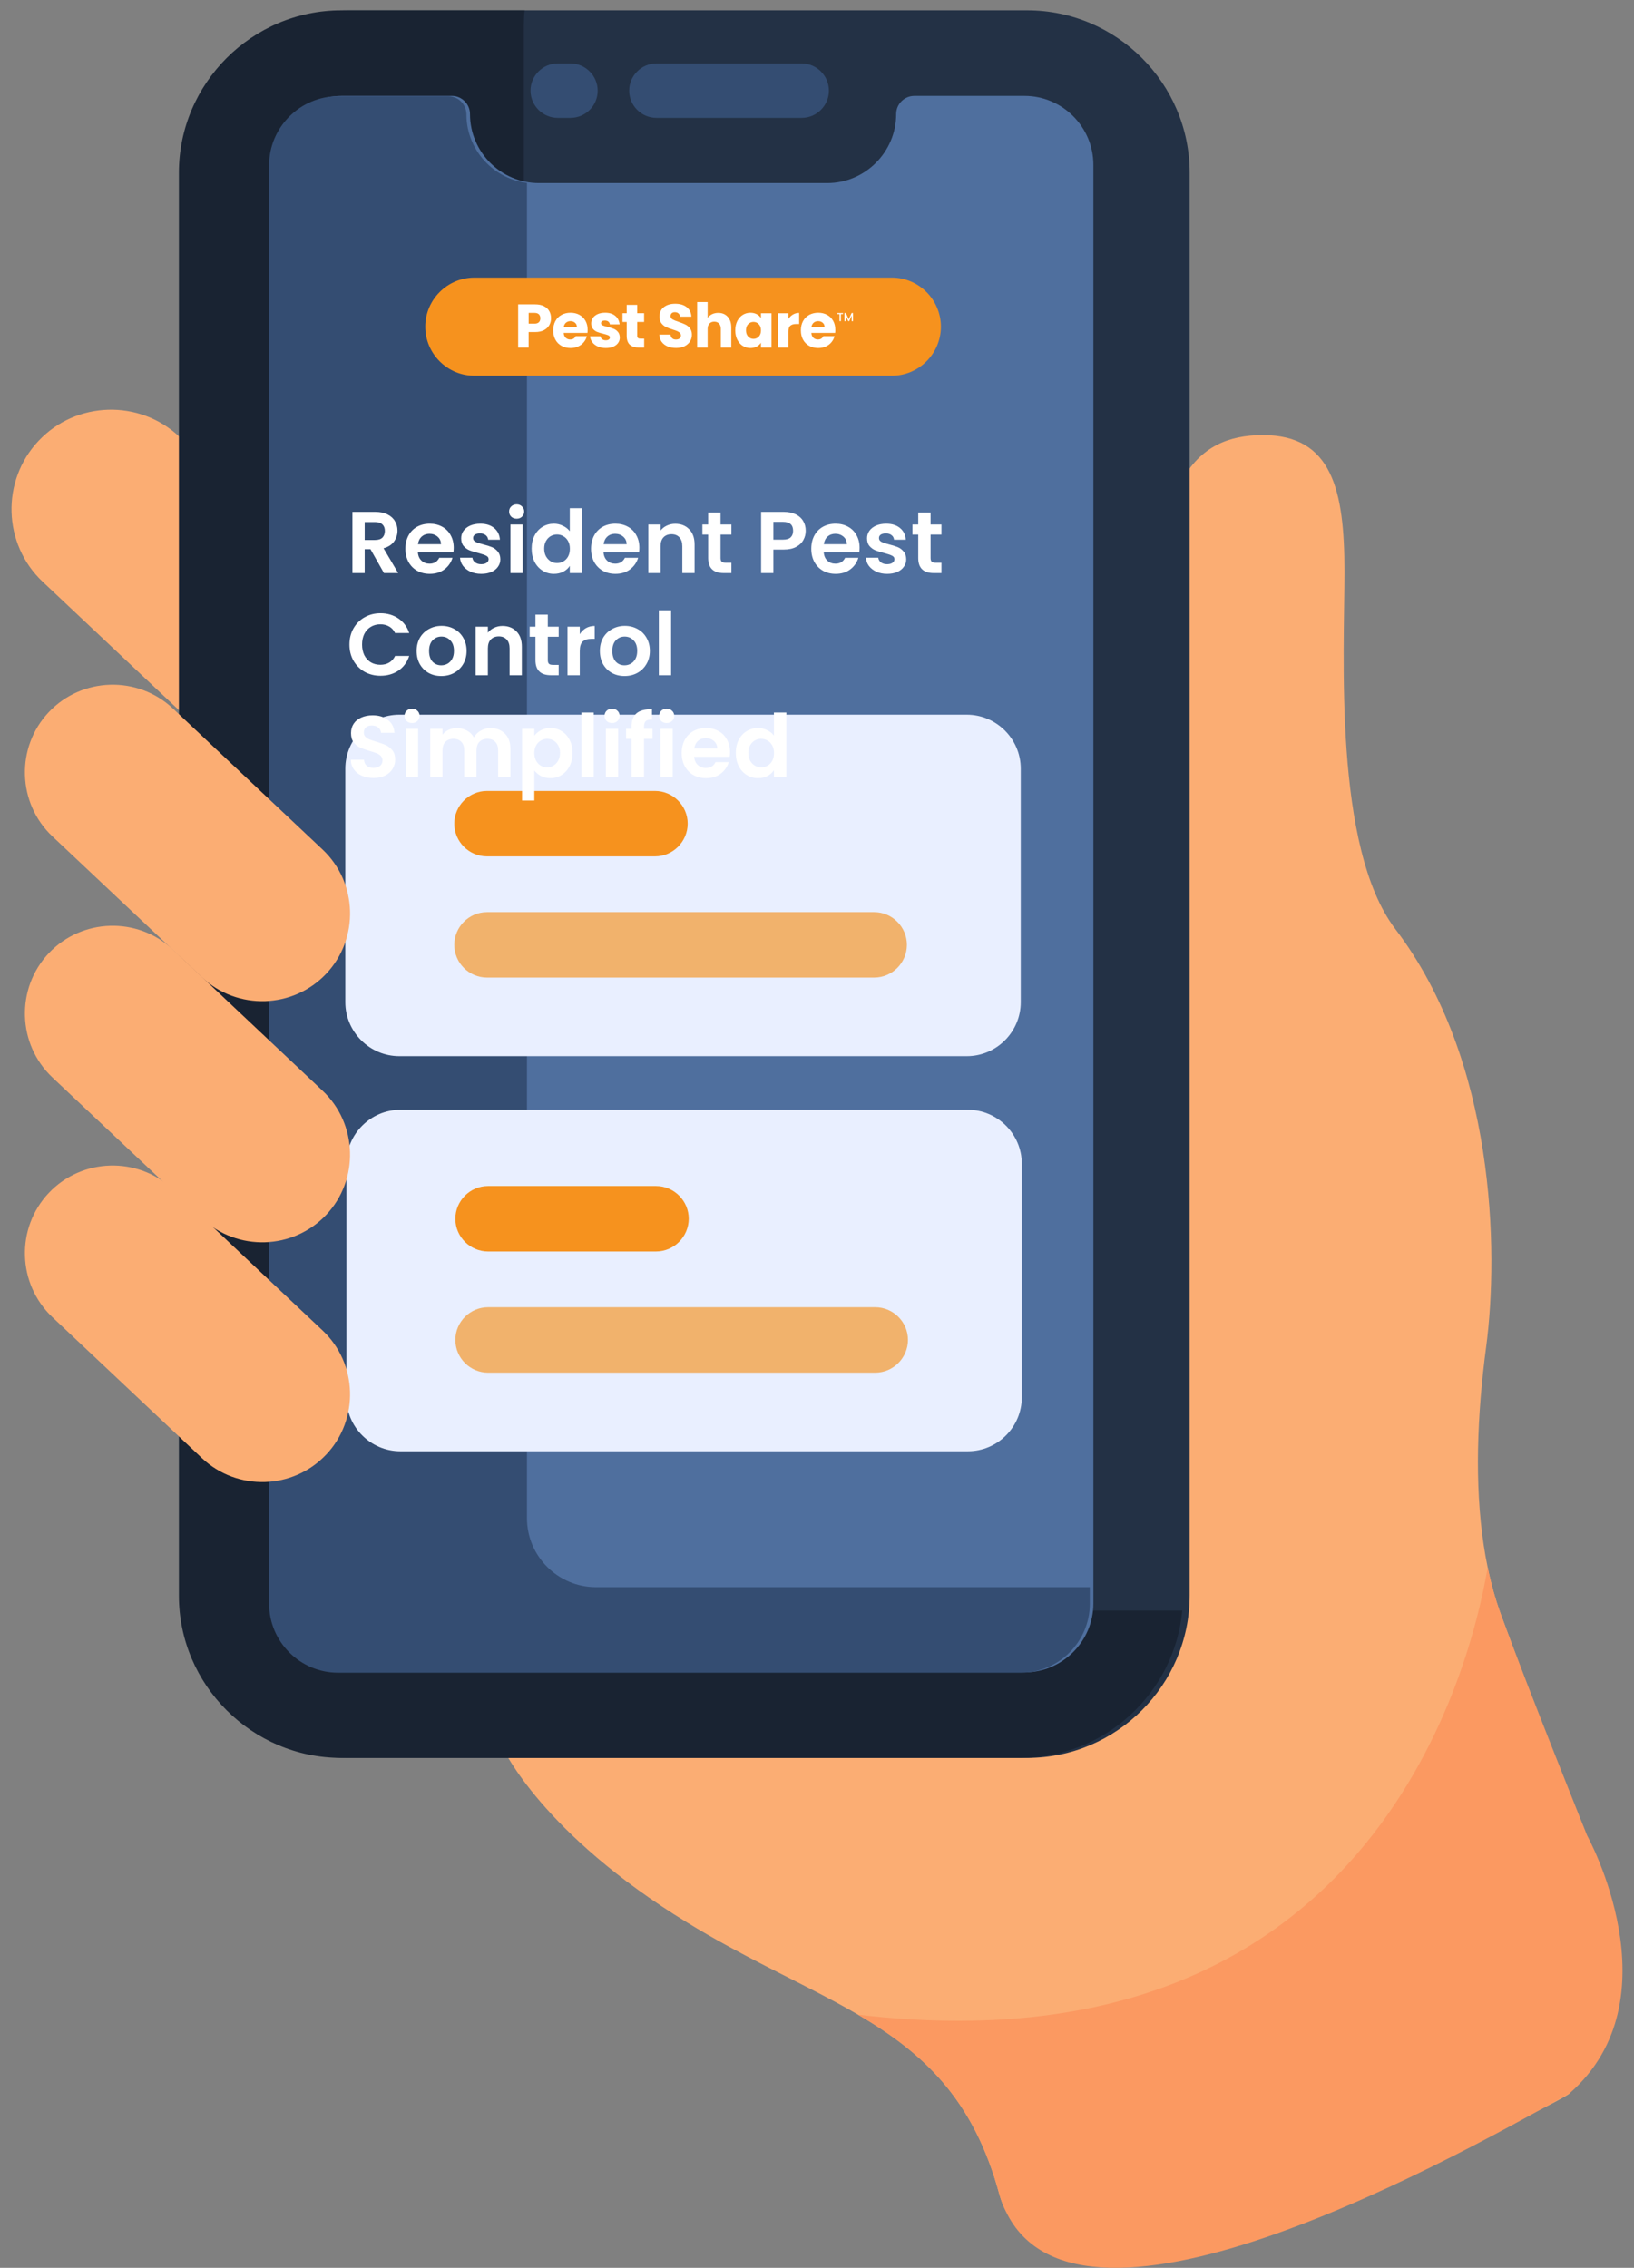 <svg xmlns="http://www.w3.org/2000/svg" width="80" height="111" viewBox="0 0 80 111" fill="none"><rect x="0" y="0" width="80" height="111" fill="#808080" stroke="none"/><path d="M73.472 78.987C73.212 78.269 73.001 77.512 72.838 76.722C72.762 76.36 72.695 75.99 72.64 75.612C72.19 72.639 72.316 69.28 72.762 65.921C73.384 61.209 73.207 51.897 68.318 45.477C65.27 41.475 65.825 31.965 65.825 27.963C65.825 23.961 65.203 21.296 61.827 21.296C58.447 21.296 56.581 23.608 56.581 31.162C56.581 38.671 9.369 21.518 8.759 21.3L8.797 21.388L8.781 21.375C6.83 19.534 3.723 19.627 1.886 21.581C0.045 23.532 0.137 26.639 2.092 28.476L18.719 44.14L18.757 44.233L24.625 85.567C24.625 85.567 26.534 89.746 33.647 94.101C36.296 95.724 38.789 96.842 40.983 98.032C41.332 98.221 41.677 98.414 42.009 98.608C45.209 100.483 47.676 102.74 48.938 107.436C51.157 115.701 76.672 102.812 76.848 102.459C77.029 102.101 78.807 93.126 78.807 93.126C78.807 93.126 74.805 82.632 73.472 78.987Z" fill="#FBAD73"></path><path d="M77.707 89.843C77.707 89.843 82.121 97.83 76.847 102.459C70.139 106.238 51.642 116.328 48.937 107.436C47.676 102.741 45.208 100.483 42.009 98.608C66.833 101.551 71.908 82.145 72.837 76.722C73.001 77.512 73.211 78.269 73.472 78.988C74.804 82.633 77.707 89.843 77.707 89.843Z" fill="#FB9961"></path><path d="M50.295 86.042H17.037C12.665 86.042 9.087 82.464 9.087 78.092V8.456C9.087 4.084 12.665 0.506 17.037 0.506H50.295C54.668 0.506 58.245 4.084 58.245 8.456V78.092C58.245 82.464 54.668 86.042 50.295 86.042Z" fill="#233145"></path><path d="M57.883 78.828C57.513 82.859 54.091 86.042 49.967 86.042H16.709C12.337 86.042 8.759 82.468 8.759 78.096V8.456C8.759 4.084 12.337 0.506 16.709 0.506H25.684C25.659 0.75 25.647 0.994 25.647 1.242V70.878C25.647 75.25 29.224 78.828 33.596 78.828H57.883Z" fill="#192332"></path><path d="M53.532 8.069V78.479C53.532 80.337 52.015 81.855 50.157 81.855H16.726C14.868 81.855 13.35 80.337 13.35 78.479V8.069C13.35 6.211 14.872 4.694 16.726 4.694H22.12C22.612 4.694 23.011 5.093 23.011 5.585C23.011 7.443 24.529 8.961 26.387 8.961H40.5C42.354 8.961 43.876 7.443 43.876 5.585C43.876 5.093 44.275 4.694 44.767 4.694H50.157C52.015 4.694 53.532 6.211 53.532 8.069Z" fill="#4F6F9E"></path><path d="M53.358 77.684V78.495C53.358 80.354 51.836 81.871 49.982 81.871H16.551C14.693 81.871 13.175 80.354 13.175 78.495V8.086C13.175 6.228 14.697 4.71 16.551 4.71H21.945C22.437 4.71 22.836 5.11 22.836 5.601C22.836 6.526 23.215 7.371 23.828 7.985C24.346 8.502 25.035 8.855 25.8 8.952V74.308C25.8 76.166 27.318 77.684 29.176 77.684H53.358Z" fill="#344D72"></path><path d="M43.666 18.39H23.222C21.902 18.39 20.821 17.31 20.821 15.99C20.821 14.67 21.902 13.589 23.222 13.589H43.666C44.986 13.589 46.066 14.67 46.066 15.99C46.066 17.31 44.986 18.39 43.666 18.39Z" fill="#F6921E"></path><path d="M47.336 51.695H19.552C18.097 51.695 16.907 50.505 16.907 49.051V37.624C16.907 36.169 18.097 34.98 19.552 34.98H47.332C48.786 34.98 49.976 36.169 49.976 37.624V49.051C49.976 50.505 48.791 51.695 47.336 51.695Z" fill="#E9EFFF"></path><path d="M32.067 41.916H23.844C22.965 41.916 22.242 41.198 22.242 40.315C22.242 39.436 22.961 38.713 23.844 38.713H32.067C32.946 38.713 33.669 39.432 33.669 40.315C33.665 41.198 32.946 41.916 32.067 41.916Z" fill="#F6921E"></path><path d="M42.8 47.848H23.844C22.965 47.848 22.242 47.13 22.242 46.247C22.242 45.368 22.961 44.645 23.844 44.645H42.8C43.679 44.645 44.402 45.364 44.402 46.247C44.398 47.13 43.679 47.848 42.8 47.848Z" fill="#F6921E" fill-opacity="0.65"></path><path d="M47.388 71.033H19.603C18.149 71.033 16.959 69.843 16.959 68.389V56.962C16.959 55.508 18.149 54.318 19.603 54.318H47.384C48.838 54.318 50.028 55.508 50.028 56.962V68.389C50.028 69.843 48.843 71.033 47.388 71.033Z" fill="#E9EFFF"></path><path d="M32.119 61.254H23.896C23.017 61.254 22.294 60.535 22.294 59.653C22.294 58.774 23.013 58.051 23.896 58.051H32.119C32.998 58.051 33.721 58.77 33.721 59.653C33.717 60.535 32.998 61.254 32.119 61.254Z" fill="#F6921E"></path><path d="M42.852 67.186H23.896C23.017 67.186 22.294 66.467 22.294 65.585C22.294 64.706 23.013 63.983 23.896 63.983H42.852C43.73 63.983 44.454 64.702 44.454 65.585C44.449 66.467 43.73 67.186 42.852 67.186Z" fill="#F6921E" fill-opacity="0.65"></path><path d="M32.137 5.77H39.251C39.982 5.77 40.583 5.169 40.583 4.437C40.583 3.706 39.982 3.105 39.251 3.105H32.137C31.406 3.105 30.805 3.706 30.805 4.437C30.805 5.169 31.406 5.77 32.137 5.77Z" fill="#344D72"></path><path d="M27.929 5.77H27.307C26.575 5.77 25.974 5.169 25.974 4.437C25.974 3.706 26.575 3.105 27.307 3.105H27.929C28.66 3.105 29.262 3.706 29.262 4.437C29.266 5.169 28.665 5.77 27.929 5.77Z" fill="#344D72"></path><path d="M15.973 47.659C14.35 49.378 11.618 49.462 9.894 47.84L2.566 40.937C0.843 39.314 0.763 36.577 2.386 34.858C4.008 33.138 6.741 33.054 8.465 34.677L15.792 41.58C17.516 43.203 17.596 45.935 15.973 47.659Z" fill="#FBAD73"></path><path d="M15.972 59.46C14.35 61.179 11.617 61.263 9.893 59.64L2.566 52.737C0.846 51.115 0.762 48.382 2.385 46.658C4.008 44.939 6.74 44.855 8.464 46.478L15.792 53.385C17.515 55.003 17.595 57.736 15.972 59.46Z" fill="#FBAD73"></path><path d="M15.972 71.193C14.35 72.913 11.617 72.997 9.893 71.374L2.566 64.471C0.846 62.848 0.762 60.116 2.385 58.392C4.008 56.673 6.74 56.589 8.464 58.211L15.792 65.119C17.515 66.737 17.595 69.474 15.972 71.193Z" fill="#FBAD73"></path><path d="M26.894 15.914C26.838 16.015 26.751 16.097 26.635 16.159C26.518 16.221 26.374 16.252 26.201 16.252H25.882V17.011H25.368V14.898H26.202C26.371 14.898 26.512 14.927 26.629 14.985C26.745 15.043 26.833 15.124 26.891 15.226C26.949 15.328 26.978 15.446 26.978 15.578C26.978 15.7 26.95 15.812 26.894 15.914ZM26.382 15.774C26.43 15.728 26.454 15.662 26.454 15.578C26.454 15.494 26.43 15.429 26.382 15.382C26.334 15.336 26.261 15.313 26.163 15.313H25.883V15.843H26.163C26.261 15.843 26.334 15.82 26.382 15.774Z" fill="white"></path><path d="M28.762 16.294H27.597C27.605 16.399 27.639 16.479 27.698 16.534C27.758 16.589 27.831 16.617 27.917 16.617C28.045 16.617 28.134 16.563 28.184 16.454H28.732C28.704 16.564 28.654 16.664 28.58 16.752C28.507 16.841 28.415 16.91 28.305 16.96C28.195 17.01 28.071 17.035 27.934 17.035C27.77 17.035 27.623 17 27.495 16.93C27.366 16.86 27.266 16.76 27.194 16.629C27.122 16.499 27.085 16.346 27.085 16.172C27.085 15.998 27.121 15.845 27.192 15.714C27.264 15.584 27.363 15.483 27.492 15.413C27.62 15.343 27.767 15.307 27.934 15.307C28.096 15.307 28.241 15.341 28.368 15.41C28.494 15.478 28.593 15.575 28.664 15.702C28.735 15.828 28.771 15.976 28.771 16.144C28.771 16.192 28.769 16.243 28.762 16.294ZM28.245 16.008C28.245 15.92 28.215 15.85 28.154 15.798C28.094 15.745 28.019 15.719 27.929 15.719C27.843 15.719 27.77 15.745 27.71 15.795C27.651 15.845 27.614 15.916 27.601 16.008H28.245Z" fill="white"></path><path d="M29.273 16.96C29.159 16.91 29.068 16.841 29.002 16.754C28.936 16.667 28.898 16.569 28.89 16.461H29.399C29.405 16.519 29.433 16.566 29.481 16.602C29.529 16.638 29.588 16.656 29.658 16.656C29.723 16.656 29.772 16.643 29.807 16.618C29.842 16.593 29.86 16.561 29.86 16.52C29.86 16.472 29.835 16.436 29.785 16.413C29.735 16.39 29.653 16.365 29.541 16.337C29.42 16.308 29.32 16.279 29.24 16.247C29.16 16.216 29.091 16.167 29.033 16.1C28.975 16.033 28.945 15.942 28.945 15.828C28.945 15.731 28.972 15.644 29.025 15.564C29.079 15.485 29.157 15.422 29.26 15.376C29.364 15.329 29.486 15.306 29.629 15.306C29.84 15.306 30.006 15.359 30.127 15.463C30.248 15.567 30.318 15.706 30.336 15.878H29.86C29.852 15.82 29.827 15.774 29.784 15.74C29.74 15.706 29.683 15.689 29.613 15.689C29.553 15.689 29.507 15.7 29.475 15.723C29.443 15.746 29.427 15.778 29.427 15.818C29.427 15.866 29.453 15.902 29.504 15.926C29.555 15.95 29.635 15.975 29.743 15.999C29.867 16.031 29.968 16.062 30.047 16.094C30.125 16.125 30.194 16.175 30.253 16.244C30.312 16.313 30.342 16.406 30.345 16.523C30.345 16.621 30.317 16.709 30.262 16.786C30.207 16.863 30.128 16.924 30.024 16.968C29.921 17.013 29.801 17.035 29.665 17.035C29.517 17.036 29.387 17.01 29.273 16.96Z" fill="white"></path><path d="M31.538 16.575V17.012H31.276C31.089 17.012 30.944 16.966 30.839 16.875C30.734 16.784 30.683 16.635 30.683 16.428V15.759H30.478V15.331H30.683V14.922H31.197V15.331H31.535V15.759H31.197V16.433C31.197 16.483 31.209 16.519 31.234 16.542C31.258 16.564 31.298 16.575 31.354 16.575H31.538Z" fill="white"></path><path d="M32.691 16.957C32.568 16.907 32.471 16.833 32.397 16.734C32.324 16.636 32.285 16.517 32.281 16.378H32.829C32.837 16.456 32.864 16.516 32.91 16.557C32.956 16.599 33.016 16.619 33.09 16.619C33.167 16.619 33.227 16.602 33.271 16.566C33.316 16.531 33.337 16.482 33.337 16.42C33.337 16.368 33.32 16.325 33.285 16.291C33.25 16.257 33.206 16.229 33.155 16.206C33.104 16.185 33.031 16.159 32.937 16.131C32.8 16.089 32.69 16.047 32.603 16.005C32.517 15.963 32.443 15.9 32.38 15.818C32.318 15.736 32.287 15.629 32.287 15.496C32.287 15.299 32.358 15.145 32.501 15.034C32.643 14.922 32.828 14.867 33.057 14.867C33.29 14.867 33.478 14.922 33.62 15.034C33.763 15.145 33.839 15.3 33.849 15.499H33.291C33.288 15.431 33.262 15.377 33.216 15.338C33.17 15.299 33.111 15.28 33.039 15.28C32.977 15.28 32.926 15.296 32.888 15.329C32.85 15.363 32.831 15.41 32.831 15.472C32.831 15.541 32.863 15.594 32.927 15.632C32.992 15.67 33.092 15.711 33.228 15.755C33.365 15.801 33.476 15.846 33.561 15.888C33.646 15.93 33.72 15.992 33.782 16.072C33.844 16.152 33.875 16.256 33.875 16.382C33.875 16.503 33.845 16.612 33.783 16.71C33.722 16.808 33.633 16.887 33.517 16.945C33.4 17.003 33.263 17.032 33.104 17.032C32.952 17.032 32.813 17.007 32.691 16.957Z" fill="white"></path><path d="M35.628 15.505C35.745 15.632 35.803 15.807 35.803 16.03V17.011H35.291V16.099C35.291 15.987 35.262 15.899 35.204 15.837C35.146 15.775 35.067 15.744 34.969 15.744C34.87 15.744 34.792 15.775 34.734 15.837C34.676 15.899 34.646 15.987 34.646 16.099V17.011H34.132V14.784H34.646V15.557C34.699 15.483 34.77 15.424 34.86 15.38C34.95 15.336 35.052 15.314 35.164 15.314C35.357 15.313 35.511 15.377 35.628 15.505Z" fill="white"></path><path d="M36.097 15.714C36.162 15.584 36.251 15.483 36.363 15.413C36.476 15.343 36.601 15.307 36.739 15.307C36.858 15.307 36.962 15.332 37.051 15.38C37.141 15.428 37.209 15.491 37.257 15.569V15.332H37.772V17.011H37.257V16.774C37.207 16.852 37.137 16.915 37.048 16.963C36.958 17.011 36.855 17.035 36.737 17.035C36.6 17.035 36.476 17 36.363 16.929C36.251 16.857 36.162 16.756 36.097 16.625C36.031 16.493 35.998 16.342 35.998 16.169C35.998 15.996 36.031 15.845 36.097 15.714ZM37.15 15.868C37.079 15.793 36.992 15.756 36.89 15.756C36.788 15.756 36.701 15.793 36.63 15.866C36.559 15.939 36.523 16.04 36.523 16.169C36.523 16.297 36.559 16.399 36.63 16.474C36.701 16.549 36.788 16.587 36.89 16.587C36.992 16.587 37.079 16.55 37.15 16.476C37.221 16.402 37.257 16.3 37.257 16.172C37.257 16.043 37.221 15.942 37.15 15.868Z" fill="white"></path><path d="M38.825 15.394C38.915 15.341 39.015 15.314 39.126 15.314V15.859H38.984C38.855 15.859 38.759 15.886 38.695 15.942C38.631 15.997 38.599 16.093 38.599 16.232V17.012H38.084V15.332H38.599V15.611C38.659 15.519 38.734 15.446 38.825 15.394Z" fill="white"></path><path d="M40.888 16.294H39.723C39.731 16.399 39.764 16.479 39.824 16.534C39.883 16.589 39.956 16.617 40.042 16.617C40.17 16.617 40.26 16.563 40.31 16.454H40.858C40.83 16.564 40.779 16.664 40.706 16.752C40.633 16.841 40.541 16.91 40.43 16.96C40.32 17.01 40.197 17.035 40.06 17.035C39.895 17.035 39.748 17 39.62 16.93C39.492 16.86 39.392 16.76 39.319 16.629C39.247 16.499 39.211 16.346 39.211 16.172C39.211 15.998 39.246 15.845 39.318 15.714C39.389 15.584 39.489 15.483 39.617 15.413C39.746 15.343 39.893 15.307 40.059 15.307C40.222 15.307 40.367 15.341 40.493 15.41C40.619 15.478 40.718 15.575 40.789 15.702C40.861 15.828 40.896 15.976 40.896 16.144C40.897 16.192 40.894 16.243 40.888 16.294ZM40.37 16.008C40.37 15.92 40.34 15.85 40.28 15.798C40.219 15.745 40.144 15.719 40.054 15.719C39.968 15.719 39.895 15.745 39.836 15.795C39.777 15.845 39.74 15.916 39.726 16.008H40.37Z" fill="white"></path><path d="M41.275 15.32V15.374H41.169V15.72H41.103V15.374H40.996V15.32H41.275Z" fill="white"></path><path d="M41.764 15.32V15.72H41.698V15.446L41.576 15.72H41.531L41.408 15.446V15.72H41.343V15.32H41.414L41.554 15.633L41.694 15.32H41.764Z" fill="white"></path><path d="M18.799 28.049L18.139 26.882H17.855V28.049H17.255V25.054H18.379C18.611 25.054 18.808 25.095 18.971 25.178C19.134 25.258 19.256 25.369 19.336 25.509C19.419 25.646 19.46 25.8 19.46 25.972C19.46 26.169 19.403 26.348 19.289 26.509C19.174 26.666 19.004 26.775 18.778 26.835L19.495 28.049H18.799ZM17.855 26.431H18.358C18.521 26.431 18.642 26.393 18.722 26.315C18.802 26.235 18.843 26.125 18.843 25.985C18.843 25.848 18.802 25.742 18.722 25.668C18.642 25.59 18.521 25.552 18.358 25.552H17.855V26.431ZM22.214 26.809C22.214 26.895 22.208 26.972 22.196 27.041H20.459C20.473 27.212 20.533 27.347 20.639 27.444C20.745 27.541 20.875 27.59 21.029 27.59C21.252 27.59 21.411 27.494 21.506 27.302H22.154C22.085 27.531 21.953 27.72 21.759 27.869C21.564 28.015 21.325 28.088 21.042 28.088C20.813 28.088 20.607 28.038 20.424 27.937C20.244 27.834 20.102 27.69 19.999 27.504C19.899 27.318 19.849 27.104 19.849 26.86C19.849 26.614 19.899 26.398 19.999 26.212C20.099 26.026 20.24 25.884 20.42 25.783C20.6 25.683 20.808 25.633 21.042 25.633C21.268 25.633 21.47 25.682 21.647 25.779C21.827 25.876 21.966 26.015 22.063 26.195C22.163 26.373 22.214 26.577 22.214 26.809ZM21.591 26.637C21.588 26.483 21.533 26.36 21.424 26.268C21.315 26.174 21.182 26.127 21.025 26.127C20.876 26.127 20.75 26.172 20.647 26.264C20.547 26.353 20.486 26.477 20.463 26.637H21.591ZM23.562 28.088C23.367 28.088 23.193 28.053 23.038 27.985C22.884 27.913 22.761 27.817 22.669 27.697C22.581 27.577 22.532 27.444 22.523 27.298H23.128C23.14 27.39 23.184 27.465 23.261 27.526C23.341 27.586 23.44 27.616 23.558 27.616C23.672 27.616 23.761 27.593 23.823 27.547C23.889 27.501 23.922 27.442 23.922 27.371C23.922 27.294 23.882 27.237 23.802 27.199C23.725 27.159 23.6 27.116 23.429 27.071C23.251 27.028 23.105 26.983 22.991 26.938C22.88 26.892 22.782 26.822 22.699 26.727C22.619 26.633 22.579 26.506 22.579 26.346C22.579 26.214 22.616 26.094 22.691 25.985C22.768 25.876 22.877 25.791 23.017 25.727C23.16 25.665 23.327 25.633 23.519 25.633C23.802 25.633 24.028 25.705 24.197 25.848C24.366 25.988 24.459 26.178 24.476 26.418H23.901C23.892 26.324 23.852 26.25 23.781 26.195C23.712 26.138 23.619 26.109 23.502 26.109C23.393 26.109 23.309 26.13 23.248 26.169C23.191 26.21 23.163 26.265 23.163 26.337C23.163 26.417 23.203 26.479 23.283 26.521C23.363 26.561 23.487 26.603 23.656 26.646C23.828 26.689 23.969 26.733 24.081 26.779C24.192 26.825 24.288 26.896 24.369 26.993C24.451 27.088 24.494 27.214 24.497 27.371C24.497 27.508 24.459 27.631 24.381 27.74C24.307 27.849 24.198 27.935 24.055 27.997C23.915 28.058 23.751 28.088 23.562 28.088ZM25.295 25.389C25.189 25.389 25.101 25.356 25.029 25.29C24.96 25.221 24.926 25.137 24.926 25.037C24.926 24.937 24.96 24.854 25.029 24.788C25.101 24.719 25.189 24.685 25.295 24.685C25.401 24.685 25.488 24.719 25.557 24.788C25.628 24.854 25.664 24.937 25.664 25.037C25.664 25.137 25.628 25.221 25.557 25.29C25.488 25.356 25.401 25.389 25.295 25.389ZM25.591 25.672V28.049H24.99V25.672H25.591ZM26.03 26.852C26.03 26.611 26.077 26.398 26.172 26.212C26.269 26.026 26.401 25.884 26.567 25.783C26.732 25.683 26.917 25.633 27.12 25.633C27.274 25.633 27.422 25.668 27.562 25.736C27.702 25.802 27.814 25.891 27.897 26.002V24.874H28.506V28.049H27.897V27.697C27.822 27.814 27.718 27.909 27.584 27.98C27.449 28.052 27.293 28.088 27.116 28.088C26.916 28.088 26.732 28.036 26.567 27.933C26.401 27.83 26.269 27.686 26.172 27.5C26.077 27.311 26.03 27.095 26.03 26.852ZM27.901 26.86C27.901 26.715 27.872 26.59 27.815 26.487C27.758 26.381 27.681 26.301 27.584 26.247C27.486 26.189 27.382 26.161 27.27 26.161C27.159 26.161 27.056 26.188 26.961 26.242C26.867 26.297 26.79 26.377 26.73 26.483C26.672 26.586 26.644 26.709 26.644 26.852C26.644 26.995 26.672 27.121 26.73 27.229C26.79 27.335 26.867 27.417 26.961 27.474C27.058 27.531 27.162 27.56 27.27 27.56C27.382 27.56 27.486 27.533 27.584 27.478C27.681 27.421 27.758 27.341 27.815 27.238C27.872 27.132 27.901 27.006 27.901 26.86ZM31.303 26.809C31.303 26.895 31.297 26.972 31.285 27.041H29.548C29.562 27.212 29.622 27.347 29.728 27.444C29.834 27.541 29.964 27.59 30.118 27.59C30.341 27.59 30.5 27.494 30.595 27.302H31.243C31.174 27.531 31.042 27.72 30.848 27.869C30.653 28.015 30.414 28.088 30.131 28.088C29.902 28.088 29.696 28.038 29.513 27.937C29.333 27.834 29.192 27.69 29.088 27.504C28.988 27.318 28.938 27.104 28.938 26.86C28.938 26.614 28.988 26.398 29.088 26.212C29.189 26.026 29.329 25.884 29.509 25.783C29.689 25.683 29.897 25.633 30.131 25.633C30.357 25.633 30.559 25.682 30.736 25.779C30.916 25.876 31.055 26.015 31.152 26.195C31.253 26.373 31.303 26.577 31.303 26.809ZM30.68 26.637C30.678 26.483 30.622 26.36 30.513 26.268C30.404 26.174 30.271 26.127 30.114 26.127C29.965 26.127 29.839 26.172 29.736 26.264C29.636 26.353 29.575 26.477 29.552 26.637H30.68ZM33.059 25.637C33.342 25.637 33.571 25.727 33.745 25.908C33.919 26.085 34.007 26.334 34.007 26.654V28.049H33.406V26.736C33.406 26.547 33.359 26.403 33.264 26.302C33.17 26.2 33.041 26.148 32.878 26.148C32.712 26.148 32.581 26.2 32.483 26.302C32.389 26.403 32.342 26.547 32.342 26.736V28.049H31.741V25.672H32.342V25.968C32.422 25.865 32.523 25.785 32.647 25.727C32.772 25.668 32.91 25.637 33.059 25.637ZM35.278 26.165V27.315C35.278 27.395 35.296 27.454 35.333 27.491C35.373 27.526 35.439 27.543 35.531 27.543H35.81V28.049H35.432C34.926 28.049 34.672 27.803 34.672 27.311V26.165H34.389V25.672H34.672V25.084H35.278V25.672H35.81V26.165H35.278ZM39.448 25.981C39.448 26.141 39.41 26.291 39.332 26.431C39.258 26.571 39.139 26.684 38.976 26.77C38.816 26.856 38.613 26.899 38.367 26.899H37.865V28.049H37.264V25.054H38.367C38.599 25.054 38.796 25.094 38.959 25.174C39.122 25.254 39.244 25.364 39.324 25.504C39.407 25.645 39.448 25.803 39.448 25.981ZM38.341 26.414C38.507 26.414 38.63 26.377 38.71 26.302C38.79 26.225 38.83 26.118 38.83 25.981C38.83 25.689 38.667 25.543 38.341 25.543H37.865V26.414H38.341ZM42.085 26.809C42.085 26.895 42.079 26.972 42.068 27.041H40.33C40.344 27.212 40.404 27.347 40.51 27.444C40.616 27.541 40.746 27.59 40.9 27.59C41.123 27.59 41.282 27.494 41.377 27.302H42.025C41.956 27.531 41.824 27.72 41.63 27.869C41.435 28.015 41.196 28.088 40.913 28.088C40.684 28.088 40.478 28.038 40.295 27.937C40.115 27.834 39.973 27.69 39.87 27.504C39.77 27.318 39.72 27.104 39.72 26.86C39.72 26.614 39.77 26.398 39.87 26.212C39.971 26.026 40.111 25.884 40.291 25.783C40.471 25.683 40.679 25.633 40.913 25.633C41.139 25.633 41.341 25.682 41.518 25.779C41.698 25.876 41.837 26.015 41.934 26.195C42.035 26.373 42.085 26.577 42.085 26.809ZM41.462 26.637C41.46 26.483 41.404 26.36 41.295 26.268C41.186 26.174 41.053 26.127 40.896 26.127C40.747 26.127 40.621 26.172 40.518 26.264C40.418 26.353 40.357 26.477 40.334 26.637H41.462ZM43.433 28.088C43.238 28.088 43.064 28.053 42.909 27.985C42.755 27.913 42.632 27.817 42.54 27.697C42.452 27.577 42.403 27.444 42.394 27.298H42.999C43.011 27.39 43.055 27.465 43.132 27.526C43.212 27.586 43.311 27.616 43.428 27.616C43.543 27.616 43.632 27.593 43.695 27.547C43.76 27.501 43.793 27.442 43.793 27.371C43.793 27.294 43.753 27.237 43.673 27.199C43.596 27.159 43.471 27.116 43.3 27.071C43.122 27.028 42.977 26.983 42.862 26.938C42.751 26.892 42.653 26.822 42.57 26.727C42.49 26.633 42.45 26.506 42.45 26.346C42.45 26.214 42.487 26.094 42.562 25.985C42.639 25.876 42.748 25.791 42.888 25.727C43.031 25.665 43.198 25.633 43.39 25.633C43.673 25.633 43.899 25.705 44.068 25.848C44.237 25.988 44.33 26.178 44.347 26.418H43.772C43.763 26.324 43.723 26.25 43.652 26.195C43.583 26.138 43.49 26.109 43.373 26.109C43.264 26.109 43.18 26.13 43.12 26.169C43.062 26.21 43.034 26.265 43.034 26.337C43.034 26.417 43.074 26.479 43.154 26.521C43.234 26.561 43.358 26.603 43.527 26.646C43.699 26.689 43.84 26.733 43.952 26.779C44.064 26.825 44.159 26.896 44.239 26.993C44.322 27.088 44.365 27.214 44.368 27.371C44.368 27.508 44.33 27.631 44.252 27.74C44.178 27.849 44.069 27.935 43.926 27.997C43.786 28.058 43.622 28.088 43.433 28.088ZM45.561 26.165V27.315C45.561 27.395 45.579 27.454 45.617 27.491C45.657 27.526 45.722 27.543 45.814 27.543H46.093V28.049H45.715C45.209 28.049 44.956 27.803 44.956 27.311V26.165H44.673V25.672H44.956V25.084H45.561V25.672H46.093V26.165H45.561ZM17.109 31.547C17.109 31.253 17.175 30.989 17.306 30.758C17.441 30.523 17.622 30.341 17.851 30.213C18.083 30.081 18.342 30.015 18.628 30.015C18.963 30.015 19.256 30.101 19.508 30.273C19.759 30.444 19.935 30.682 20.035 30.985H19.345C19.276 30.842 19.179 30.735 19.053 30.663C18.93 30.592 18.787 30.556 18.624 30.556C18.449 30.556 18.293 30.597 18.156 30.68C18.021 30.76 17.916 30.875 17.838 31.024C17.764 31.172 17.727 31.347 17.727 31.547C17.727 31.744 17.764 31.919 17.838 32.071C17.916 32.219 18.021 32.335 18.156 32.418C18.293 32.498 18.449 32.538 18.624 32.538C18.787 32.538 18.93 32.503 19.053 32.431C19.179 32.357 19.276 32.248 19.345 32.105H20.035C19.935 32.411 19.759 32.65 19.508 32.822C19.259 32.99 18.965 33.075 18.628 33.075C18.342 33.075 18.083 33.01 17.851 32.882C17.622 32.75 17.441 32.568 17.306 32.337C17.175 32.105 17.109 31.842 17.109 31.547ZM21.604 33.088C21.375 33.088 21.169 33.038 20.986 32.937C20.803 32.834 20.659 32.69 20.553 32.504C20.45 32.318 20.398 32.103 20.398 31.86C20.398 31.617 20.451 31.403 20.557 31.217C20.666 31.031 20.813 30.888 20.999 30.788C21.185 30.685 21.392 30.633 21.621 30.633C21.85 30.633 22.058 30.685 22.243 30.788C22.429 30.888 22.575 31.031 22.681 31.217C22.79 31.403 22.844 31.617 22.844 31.86C22.844 32.103 22.788 32.318 22.677 32.504C22.568 32.69 22.419 32.834 22.23 32.937C22.045 33.038 21.836 33.088 21.604 33.088ZM21.604 32.564C21.713 32.564 21.814 32.538 21.909 32.487C22.006 32.432 22.083 32.352 22.14 32.247C22.198 32.141 22.226 32.012 22.226 31.86C22.226 31.634 22.166 31.461 22.046 31.341C21.929 31.218 21.784 31.157 21.613 31.157C21.441 31.157 21.297 31.218 21.179 31.341C21.065 31.461 21.008 31.634 21.008 31.86C21.008 32.086 21.063 32.261 21.175 32.384C21.289 32.504 21.432 32.564 21.604 32.564ZM24.602 30.637C24.885 30.637 25.114 30.727 25.289 30.908C25.463 31.085 25.55 31.334 25.55 31.654V33.049H24.95V31.736C24.95 31.547 24.902 31.403 24.808 31.302C24.714 31.2 24.585 31.148 24.422 31.148C24.256 31.148 24.124 31.2 24.027 31.302C23.933 31.403 23.886 31.547 23.886 31.736V33.049H23.285V30.672H23.886V30.968C23.966 30.865 24.067 30.785 24.19 30.727C24.316 30.668 24.453 30.637 24.602 30.637ZM26.821 31.165V32.315C26.821 32.395 26.84 32.454 26.877 32.491C26.917 32.526 26.983 32.543 27.074 32.543H27.353V33.049H26.976C26.469 33.049 26.216 32.803 26.216 32.311V31.165H25.933V30.672H26.216V30.084H26.821V30.672H27.353V31.165H26.821ZM28.386 31.041C28.463 30.915 28.564 30.816 28.686 30.745C28.812 30.673 28.955 30.637 29.116 30.637V31.268H28.957C28.768 31.268 28.625 31.313 28.528 31.401C28.433 31.49 28.386 31.644 28.386 31.865V33.049H27.785V30.672H28.386V31.041ZM30.576 33.088C30.347 33.088 30.141 33.038 29.958 32.937C29.775 32.834 29.63 32.69 29.524 32.504C29.422 32.318 29.37 32.103 29.37 31.86C29.37 31.617 29.423 31.403 29.529 31.217C29.637 31.031 29.785 30.888 29.971 30.788C30.157 30.685 30.364 30.633 30.593 30.633C30.822 30.633 31.029 30.685 31.215 30.788C31.401 30.888 31.547 31.031 31.653 31.217C31.762 31.403 31.816 31.617 31.816 31.86C31.816 32.103 31.76 32.318 31.648 32.504C31.54 32.69 31.391 32.834 31.202 32.937C31.016 33.038 30.808 33.088 30.576 33.088ZM30.576 32.564C30.684 32.564 30.786 32.538 30.88 32.487C30.978 32.432 31.055 32.352 31.112 32.247C31.169 32.141 31.198 32.012 31.198 31.86C31.198 31.634 31.138 31.461 31.018 31.341C30.901 31.218 30.756 31.157 30.584 31.157C30.413 31.157 30.268 31.218 30.151 31.341C30.037 31.461 29.979 31.634 29.979 31.86C29.979 32.086 30.035 32.261 30.147 32.384C30.261 32.504 30.404 32.564 30.576 32.564ZM32.857 29.874V33.049H32.257V29.874H32.857ZM18.289 38.079C18.08 38.079 17.891 38.043 17.723 37.972C17.557 37.9 17.425 37.797 17.328 37.663C17.23 37.528 17.18 37.37 17.177 37.187H17.821C17.83 37.309 17.873 37.407 17.95 37.478C18.03 37.55 18.139 37.586 18.276 37.586C18.416 37.586 18.526 37.553 18.607 37.487C18.687 37.418 18.727 37.33 18.727 37.221C18.727 37.132 18.699 37.059 18.645 37.002C18.591 36.945 18.522 36.9 18.439 36.869C18.359 36.835 18.247 36.797 18.104 36.757C17.91 36.7 17.751 36.644 17.628 36.59C17.508 36.533 17.404 36.448 17.315 36.337C17.229 36.222 17.186 36.071 17.186 35.882C17.186 35.705 17.23 35.55 17.319 35.419C17.408 35.287 17.532 35.187 17.692 35.118C17.853 35.047 18.036 35.011 18.242 35.011C18.551 35.011 18.801 35.087 18.993 35.238C19.187 35.387 19.294 35.596 19.314 35.865H18.654C18.648 35.762 18.604 35.678 18.521 35.612C18.441 35.543 18.333 35.509 18.199 35.509C18.081 35.509 17.987 35.539 17.916 35.599C17.847 35.659 17.813 35.746 17.813 35.861C17.813 35.941 17.838 36.008 17.89 36.062C17.944 36.114 18.01 36.157 18.087 36.191C18.167 36.222 18.279 36.26 18.422 36.303C18.616 36.36 18.775 36.417 18.898 36.474C19.021 36.531 19.127 36.617 19.216 36.732C19.305 36.846 19.349 36.996 19.349 37.182C19.349 37.342 19.307 37.491 19.224 37.629C19.141 37.766 19.02 37.876 18.86 37.959C18.699 38.039 18.509 38.079 18.289 38.079ZM20.174 35.389C20.068 35.389 19.98 35.356 19.908 35.29C19.84 35.221 19.805 35.137 19.805 35.037C19.805 34.937 19.84 34.854 19.908 34.788C19.98 34.719 20.068 34.685 20.174 34.685C20.28 34.685 20.367 34.719 20.436 34.788C20.508 34.854 20.543 34.937 20.543 35.037C20.543 35.137 20.508 35.221 20.436 35.29C20.367 35.356 20.28 35.389 20.174 35.389ZM20.47 35.672V38.049H19.87V35.672H20.47ZM24.016 35.637C24.308 35.637 24.543 35.727 24.72 35.908C24.9 36.085 24.99 36.334 24.99 36.654V38.049H24.389V36.736C24.389 36.55 24.342 36.408 24.248 36.311C24.153 36.211 24.025 36.161 23.862 36.161C23.699 36.161 23.568 36.211 23.471 36.311C23.377 36.408 23.329 36.55 23.329 36.736V38.049H22.729V36.736C22.729 36.55 22.682 36.408 22.587 36.311C22.493 36.211 22.364 36.161 22.201 36.161C22.035 36.161 21.904 36.211 21.806 36.311C21.712 36.408 21.665 36.55 21.665 36.736V38.049H21.064V35.672H21.665V35.959C21.742 35.859 21.841 35.781 21.961 35.723C22.084 35.666 22.218 35.637 22.364 35.637C22.55 35.637 22.716 35.678 22.862 35.758C23.008 35.835 23.121 35.946 23.201 36.092C23.278 35.955 23.39 35.845 23.535 35.762C23.684 35.679 23.845 35.637 24.016 35.637ZM26.161 36.015C26.238 35.906 26.344 35.816 26.479 35.745C26.616 35.67 26.772 35.633 26.946 35.633C27.149 35.633 27.332 35.683 27.495 35.783C27.661 35.883 27.792 36.026 27.886 36.212C27.983 36.395 28.032 36.609 28.032 36.852C28.032 37.095 27.983 37.311 27.886 37.5C27.792 37.686 27.661 37.83 27.495 37.933C27.332 38.036 27.149 38.088 26.946 38.088C26.772 38.088 26.617 38.052 26.483 37.98C26.351 37.909 26.244 37.819 26.161 37.71V39.182H25.56V35.672H26.161V36.015ZM27.418 36.852C27.418 36.709 27.388 36.586 27.328 36.483C27.271 36.377 27.194 36.297 27.096 36.242C27.002 36.188 26.899 36.161 26.788 36.161C26.679 36.161 26.576 36.19 26.479 36.247C26.384 36.301 26.307 36.381 26.247 36.487C26.19 36.593 26.161 36.717 26.161 36.86C26.161 37.003 26.19 37.128 26.247 37.234C26.307 37.34 26.384 37.421 26.479 37.478C26.576 37.533 26.679 37.56 26.788 37.56C26.899 37.56 27.002 37.531 27.096 37.474C27.194 37.417 27.271 37.335 27.328 37.229C27.388 37.124 27.418 36.998 27.418 36.852ZM29.069 34.874V38.049H28.468V34.874H29.069ZM29.967 35.389C29.861 35.389 29.773 35.356 29.701 35.29C29.633 35.221 29.598 35.137 29.598 35.037C29.598 34.937 29.633 34.854 29.701 34.788C29.773 34.719 29.861 34.685 29.967 34.685C30.073 34.685 30.16 34.719 30.229 34.788C30.301 34.854 30.336 34.937 30.336 35.037C30.336 35.137 30.301 35.221 30.229 35.29C30.16 35.356 30.073 35.389 29.967 35.389ZM30.263 35.672V38.049H29.663V35.672H30.263ZM31.947 36.165H31.531V38.049H30.921V36.165H30.651V35.672H30.921V35.552C30.921 35.26 31.004 35.045 31.17 34.908C31.336 34.771 31.586 34.706 31.921 34.715V35.221C31.775 35.218 31.674 35.243 31.616 35.294C31.559 35.346 31.531 35.439 31.531 35.573V35.672H31.947V36.165ZM32.641 35.389C32.535 35.389 32.446 35.356 32.375 35.29C32.306 35.221 32.272 35.137 32.272 35.037C32.272 34.937 32.306 34.854 32.375 34.788C32.446 34.719 32.535 34.685 32.641 34.685C32.747 34.685 32.834 34.719 32.903 34.788C32.974 34.854 33.01 34.937 33.01 35.037C33.01 35.137 32.974 35.221 32.903 35.29C32.834 35.356 32.747 35.389 32.641 35.389ZM32.937 35.672V38.049H32.336V35.672H32.937ZM35.74 36.809C35.74 36.895 35.735 36.972 35.723 37.041H33.985C34 37.212 34.06 37.347 34.166 37.444C34.271 37.541 34.401 37.59 34.556 37.59C34.779 37.59 34.938 37.494 35.032 37.302H35.68C35.612 37.531 35.48 37.72 35.285 37.869C35.091 38.015 34.852 38.088 34.569 38.088C34.34 38.088 34.134 38.038 33.951 37.937C33.771 37.834 33.629 37.69 33.526 37.504C33.426 37.318 33.376 37.103 33.376 36.86C33.376 36.614 33.426 36.398 33.526 36.212C33.626 36.026 33.766 35.883 33.947 35.783C34.127 35.683 34.334 35.633 34.569 35.633C34.795 35.633 34.996 35.682 35.174 35.779C35.354 35.876 35.493 36.015 35.59 36.195C35.69 36.373 35.74 36.577 35.74 36.809ZM35.118 36.637C35.115 36.483 35.059 36.36 34.951 36.268C34.842 36.174 34.709 36.127 34.552 36.127C34.403 36.127 34.277 36.172 34.174 36.264C34.074 36.353 34.013 36.477 33.99 36.637H35.118ZM36.024 36.852C36.024 36.611 36.072 36.398 36.166 36.212C36.263 36.026 36.395 35.883 36.561 35.783C36.727 35.683 36.911 35.633 37.114 35.633C37.269 35.633 37.416 35.667 37.556 35.736C37.696 35.802 37.808 35.891 37.891 36.002V34.874H38.5V38.049H37.891V37.697C37.816 37.814 37.712 37.909 37.578 37.98C37.443 38.052 37.287 38.088 37.11 38.088C36.91 38.088 36.727 38.036 36.561 37.933C36.395 37.83 36.263 37.686 36.166 37.5C36.072 37.311 36.024 37.095 36.024 36.852ZM37.895 36.86C37.895 36.715 37.867 36.59 37.809 36.487C37.752 36.381 37.675 36.301 37.578 36.247C37.48 36.19 37.376 36.161 37.264 36.161C37.153 36.161 37.05 36.188 36.956 36.242C36.861 36.297 36.784 36.377 36.724 36.483C36.666 36.586 36.638 36.709 36.638 36.852C36.638 36.995 36.666 37.121 36.724 37.229C36.784 37.335 36.861 37.417 36.956 37.474C37.053 37.531 37.156 37.56 37.264 37.56C37.376 37.56 37.48 37.533 37.578 37.478C37.675 37.421 37.752 37.341 37.809 37.238C37.867 37.132 37.895 37.006 37.895 36.86Z" fill="white"></path></svg>